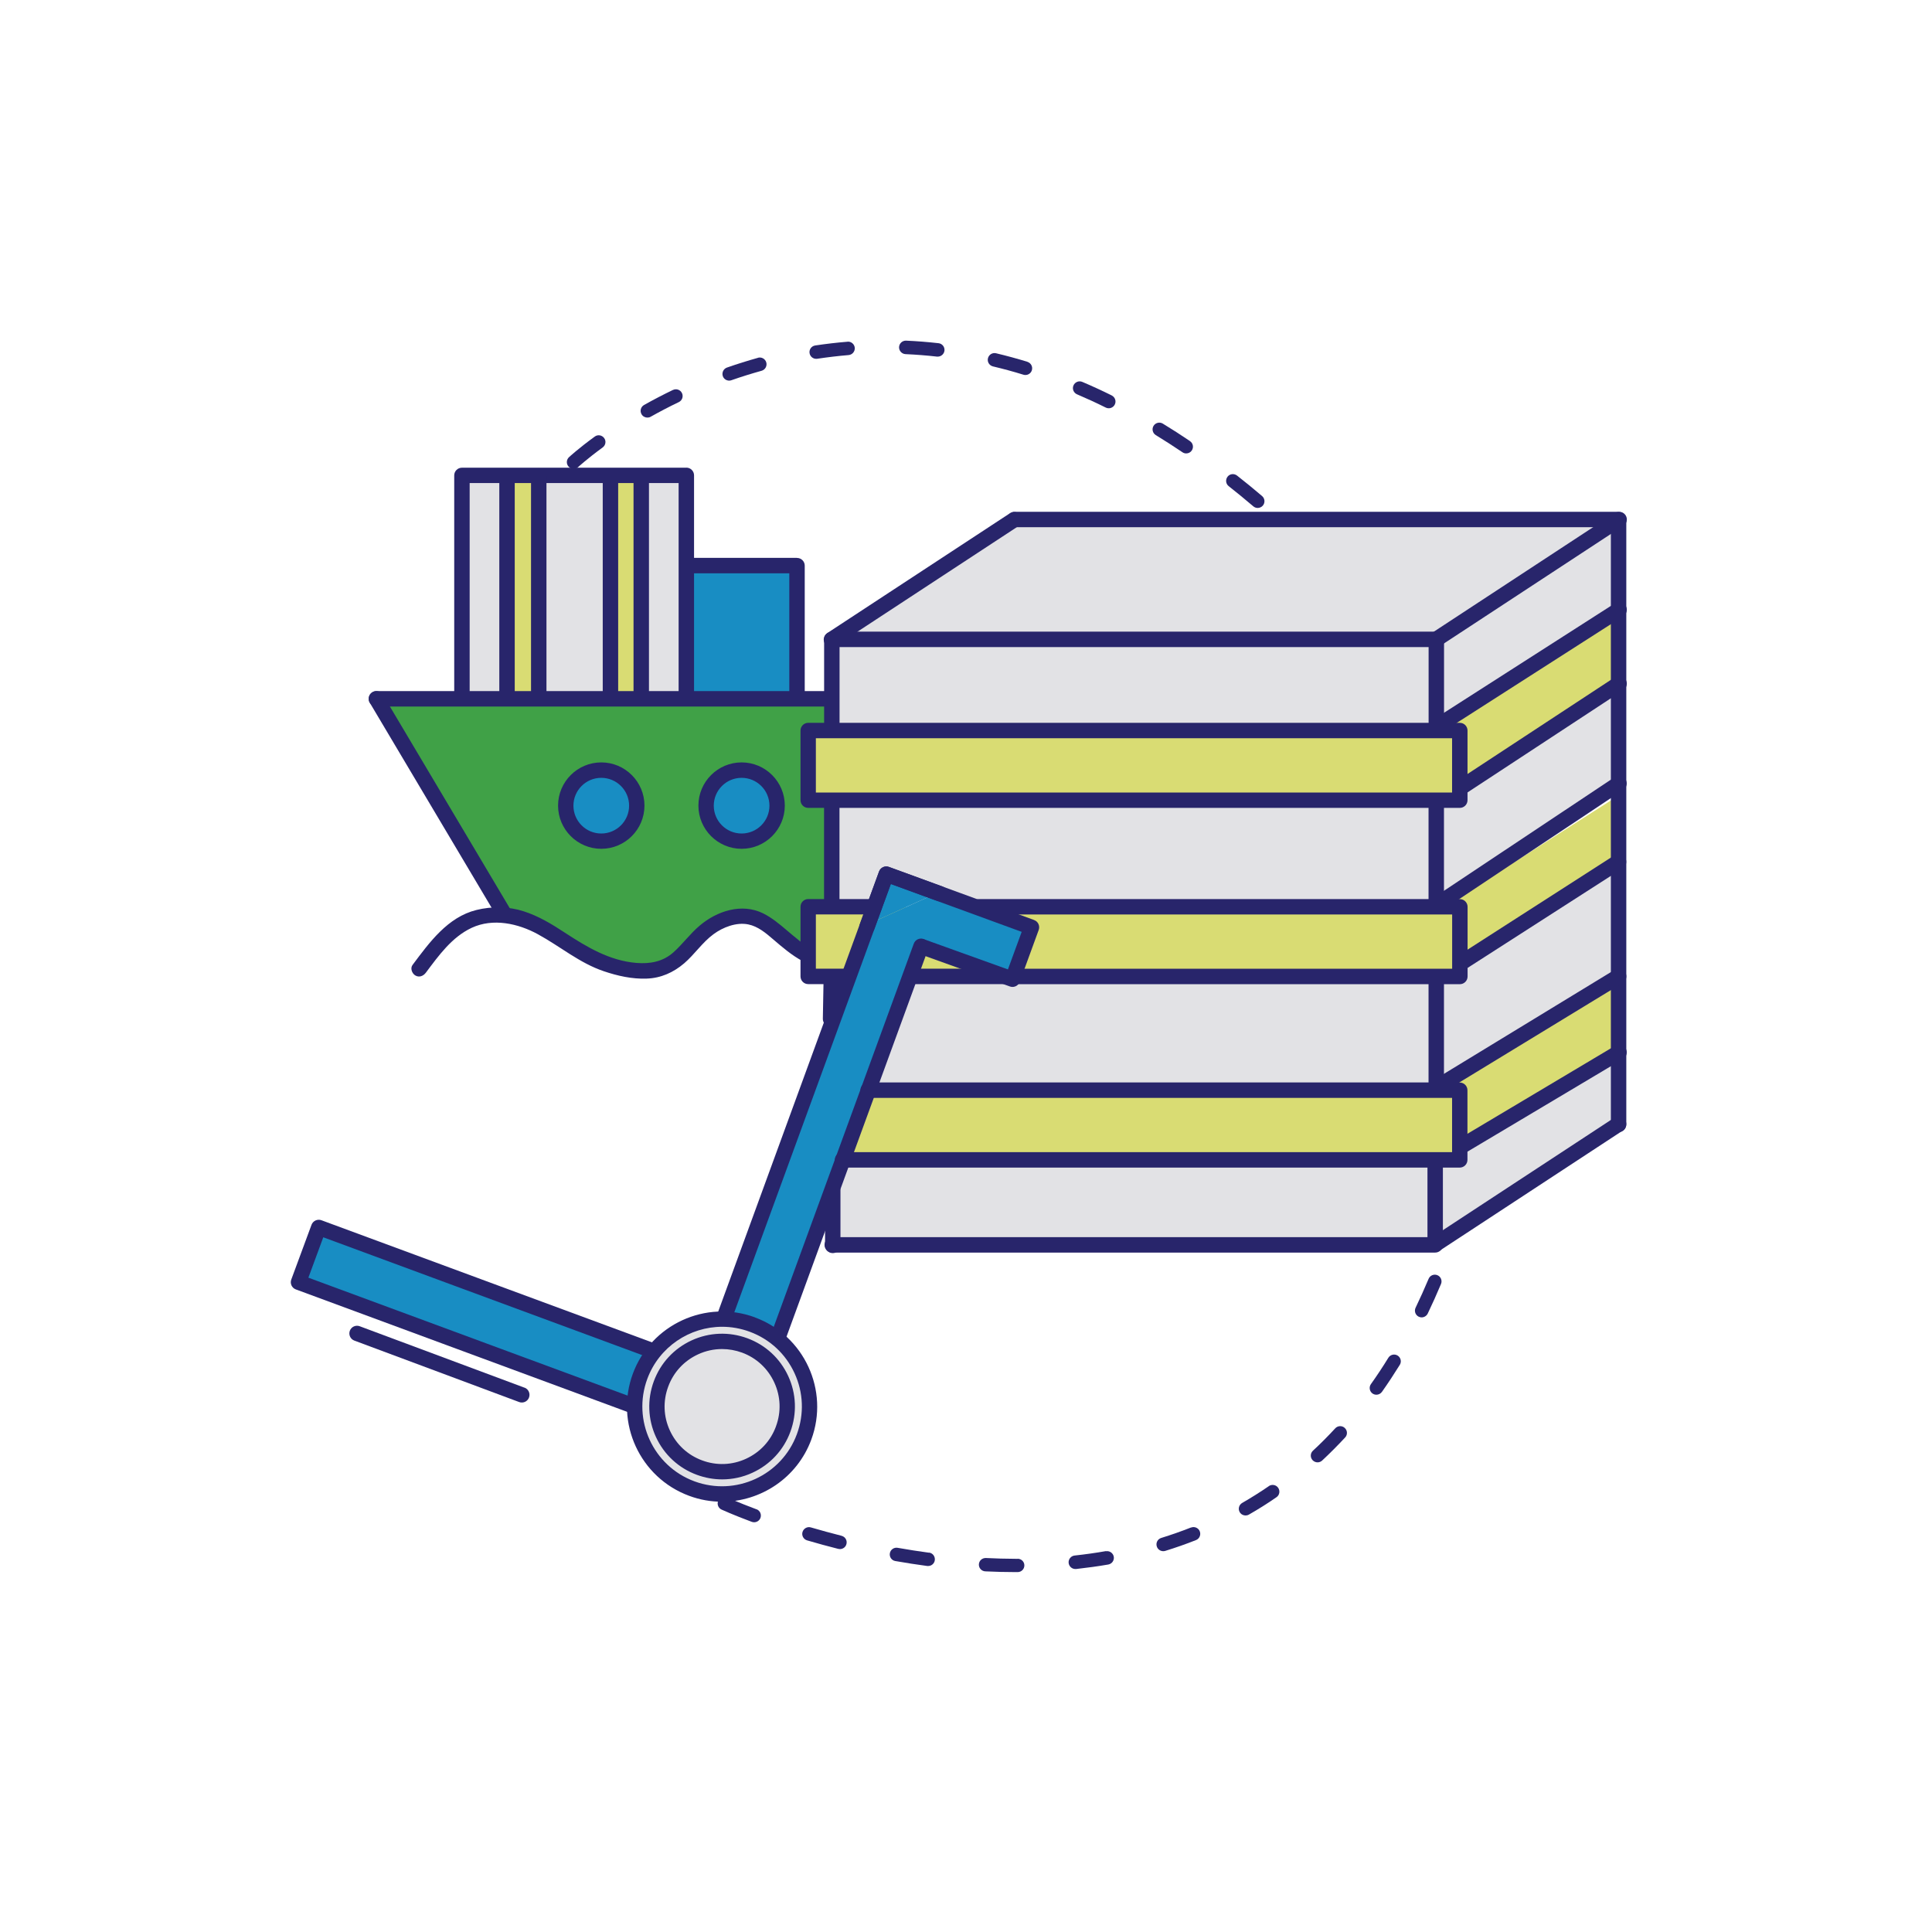 <?xml version="1.0" encoding="UTF-8"?>
<svg xmlns="http://www.w3.org/2000/svg" id="Layer_1" data-name="Layer 1" version="1.1" viewBox="0 0 288 288">
  <defs>
    <style>
      .cls-1 {
        fill: #d9dc73;
      }

      .cls-1, .cls-2, .cls-3, .cls-4, .cls-5 {
        stroke-width: 0px;
      }

      .cls-2 {
        fill: #e2e2e5;
      }

      .cls-3 {
        fill: #40a147;
      }

      .cls-4 {
        fill: #28256b;
      }

      .cls-5 {
        fill: #188dc3;
      }
    </style>
  </defs>
  <polygon class="cls-5" points="102.31 103.48 118.72 103.32 118.72 83.93 102.53 83.93 102.31 103.48"></polygon>
  <rect class="cls-5" x="66.48" y="169.77" width="8.7" height="52.92" transform="translate(-137.79 194.68) rotate(-69.73)"></rect>
  <circle class="cls-2" cx="107.64" cy="209.67" r="13.03"></circle>
  <g>
    <polygon class="cls-3" points="56.11 104.24 56.15 104.24 56.11 104.16 56.11 104.24"></polygon>
    <path class="cls-3" d="M56.15,104.24l19.12,32.5c15.26,6.99,21.83,14.01,29.98,1.4,4.14-3.92,10.81-.83,18.78,5.81l-.88-39.71H56.15Z"></path>
  </g>
  <path class="cls-5" d="M110.55,114.8c-2.92,0-5.3,2.37-5.3,5.3s2.37,5.3,5.3,5.3,5.3-2.37,5.3-5.3-2.37-5.3-5.3-5.3Z"></path>
  <path class="cls-5" d="M89.63,114.8c-2.92,0-5.3,2.37-5.3,5.3s2.37,5.3,5.3,5.3,5.3-2.37,5.3-5.3-2.37-5.3-5.3-5.3Z"></path>
  <polygon class="cls-2" points="68.78 103.78 102.23 103.48 102.23 70.95 68.78 70.95 68.78 103.78"></polygon>
  <g>
    <polygon class="cls-2" points="123.91 108.52 123.94 95.38 123.91 95.38 123.91 108.52"></polygon>
    <polygon class="cls-2" points="241.28 77.47 241.21 77.51 241.36 77.51 241.28 77.47"></polygon>
    <polygon class="cls-2" points="151.17 77.47 123.91 95.34 123.91 95.38 214.02 95.38 214.02 108.36 214.04 95.34 241.21 77.51 151.25 77.51 151.17 77.47"></polygon>
  </g>
  <rect class="cls-2" x="123.91" y="95.38" width="90.1" height="12.98"></rect>
  <rect class="cls-2" x="123.91" y="119.66" width="90.1" height="15.27"></rect>
  <rect class="cls-2" x="123.91" y="145.93" width="90.1" height="16.19"></rect>
  <rect class="cls-2" x="125.29" y="172.96" width="88.58" height="12.68"></rect>
  <polygon class="cls-2" points="214.02 107.29 241.36 90.9 241.36 77.44 214.02 96.45 214.02 107.29"></polygon>
  <polygon class="cls-2" points="214.02 134.94 241.36 116.78 241.36 101.91 214.02 119.82 214.02 134.94"></polygon>
  <polygon class="cls-2" points="214.02 162.58 241.36 145.55 241.36 128.47 214.02 145.93 214.02 162.58"></polygon>
  <polygon class="cls-2" points="213.87 185.49 241.28 167.57 241.36 156.87 213.87 173.12 213.87 185.49"></polygon>
  <rect class="cls-1" x="120.4" y="108.97" width="97.13" height="10.38"></rect>
  <rect class="cls-1" x="120.4" y="135.24" width="97.13" height="10.38"></rect>
  <rect class="cls-1" x="126.66" y="162.43" width="91.02" height="10.38"></rect>
  <g>
    <polygon class="cls-5" points="139.47 133.22 131.51 130.31 139.47 133.22 139.47 133.22"></polygon>
    <polygon class="cls-5" points="139.47 133.22 131.51 130.31 128.65 138.12 139.47 133.22"></polygon>
    <polygon class="cls-5" points="128.65 138.12 131.51 130.31 107.37 196.36 115.45 199.15 136.69 141.06 136.84 141.11 150.34 145.97 153.17 138.22 139.47 133.22 128.65 138.12"></polygon>
  </g>
  <polygon class="cls-1" points="214.02 119.36 241.36 101.91 241.36 90.9 214.02 108.36 214.02 119.36"></polygon>
  <polygon class="cls-1" points="214.02 147 241.36 129.55 241.36 118.54 214.02 136 214.02 147"></polygon>
  <polygon class="cls-1" points="214.02 174.49 241.36 157.04 241.36 146.03 214.02 163.49 214.02 174.49"></polygon>
  <rect class="cls-1" x="75.5" y="70.95" width="4.73" height="32.83"></rect>
  <rect class="cls-1" x="91.08" y="71.56" width="4.73" height="32.83"></rect>
  <path class="cls-4" d="M123.99,118.52c-.63,0-1.15.51-1.15,1.15v15.27c0,.63.51,1.15,1.15,1.15s1.15-.51,1.15-1.15v-15.27c0-.63-.51-1.15-1.15-1.15Z"></path>
  <path class="cls-4" d="M123.94,144.79c-.63-.01-1.15.49-1.17,1.12l-.11,5.96c-.01.63.49,1.15,1.12,1.17,0,0,.01,0,.02,0,.62,0,1.13-.5,1.14-1.12l.11-5.96c.01-.63-.49-1.15-1.12-1.17Z"></path>
  <path class="cls-4" d="M241.28,76.37c-.63,0-1.15.51-1.15,1.15v90.1c0,.63.51,1.15,1.15,1.15s1.15-.51,1.15-1.15v-90.1c0-.63-.51-1.15-1.15-1.15Z"></path>
  <g>
    <path class="cls-4" d="M123.15,103.02H56.11c-.63,0-1.15.51-1.15,1.15s.51,1.15,1.15,1.15h67.04c.63,0,1.15-.51,1.15-1.15s-.51-1.15-1.15-1.15Z"></path>
    <path class="cls-4" d="M57.09,103.58c-.32-.54-1.03-.72-1.57-.4-.54.32-.72,1.03-.4,1.57l18.91,31.82c.21.36.6.56.99.56.2,0,.4-.05.58-.16.54-.32.72-1.03.4-1.57l-18.91-31.82Z"></path>
  </g>
  <path class="cls-4" d="M102.31,69.72h-33.45c-.63,0-1.15.51-1.15,1.15v32.91c0,.63.51,1.15,1.15,1.15s1.15-.51,1.15-1.15v-31.77h31.15v31.46c0,.63.51,1.15,1.15,1.15s1.15-.51,1.15-1.15v-32.61c0-.63-.51-1.15-1.15-1.15Z"></path>
  <path class="cls-4" d="M118.8,83.16h-16.26c-.63,0-1.15.51-1.15,1.15s.51,1.15,1.15,1.15h15.12v18.33c0,.63.51,1.15,1.15,1.15s1.15-.51,1.15-1.15v-19.47c0-.63-.51-1.15-1.15-1.15Z"></path>
  <path class="cls-4" d="M89.63,113.65c-3.55,0-6.44,2.89-6.44,6.44s2.89,6.44,6.44,6.44,6.44-2.89,6.44-6.44-2.89-6.44-6.44-6.44ZM89.63,124.25c-2.29,0-4.15-1.86-4.15-4.15s1.86-4.15,4.15-4.15,4.15,1.86,4.15,4.15-1.86,4.15-4.15,4.15Z"></path>
  <path class="cls-4" d="M110.55,113.65c-3.55,0-6.44,2.89-6.44,6.44s2.89,6.44,6.44,6.44,6.44-2.89,6.44-6.44-2.89-6.44-6.44-6.44ZM110.55,124.25c-2.29,0-4.15-1.86-4.15-4.15s1.86-4.15,4.15-4.15,4.15,1.86,4.15,4.15-1.86,4.15-4.15,4.15Z"></path>
  <path class="cls-4" d="M75.58,69.8c-.63,0-1.15.51-1.15,1.15v32.83c0,.63.51,1.15,1.15,1.15s1.15-.51,1.15-1.15v-32.83c0-.63-.51-1.15-1.15-1.15Z"></path>
  <path class="cls-4" d="M80.31,69.8c-.63,0-1.15.51-1.15,1.15v32.83c0,.63.51,1.15,1.15,1.15s1.15-.51,1.15-1.15v-32.83c0-.63-.51-1.15-1.15-1.15Z"></path>
  <path class="cls-4" d="M91,69.8c-.63,0-1.15.51-1.15,1.15v32.38c0,.63.51,1.15,1.15,1.15s1.15-.51,1.15-1.15v-32.38c0-.63-.51-1.15-1.15-1.15Z"></path>
  <path class="cls-4" d="M95.59,69.8c-.63,0-1.15.51-1.15,1.15v32.38c0,.63.51,1.15,1.15,1.15s1.15-.51,1.15-1.15v-32.38c0-.63-.51-1.15-1.15-1.15Z"></path>
  <path class="cls-4" d="M120.8,141.28c-2.58-1.39-4.43-3.83-7.05-5.13-3.18-1.57-6.89-.35-9.46,1.84-1.42,1.2-2.52,2.74-3.91,3.98-1.56,1.39-3.49,1.74-5.52,1.57-4.01-.33-7.38-2.37-10.66-4.51-1.93-1.27-3.91-2.47-6.12-3.18-2.24-.73-4.77-.77-7.06-.2-4.29,1.06-7.01,4.84-9.52,8.19-.38.5-.08,1.28.41,1.57.58.34,1.19.09,1.57-.41,1.91-2.55,3.87-5.3,6.83-6.69,3.19-1.49,6.94-.65,9.88.96,3.32,1.81,6.2,4.29,9.82,5.51,2.03.69,4.22,1.18,6.37,1.1,2.14-.07,4-.91,5.61-2.28,1.56-1.34,2.71-3.12,4.37-4.34,1.4-1.04,3.42-1.82,5.18-1.46,1.45.29,2.64,1.3,3.73,2.24,1.38,1.18,2.76,2.37,4.37,3.23,1.3.7,2.46-1.28,1.16-1.98Z"></path>
  <path class="cls-4" d="M214.1,144.79c-.63,0-1.15.51-1.15,1.15v16.19c0,.63.51,1.15,1.15,1.15s1.15-.51,1.15-1.15v-16.19c0-.63-.51-1.15-1.15-1.15Z"></path>
  <path class="cls-4" d="M214.1,118.67c-.63,0-1.15.51-1.15,1.15v15.12c0,.63.51,1.15,1.15,1.15s1.15-.51,1.15-1.15v-15.12c0-.63-.51-1.15-1.15-1.15Z"></path>
  <path class="cls-4" d="M240.65,166.61l-27.24,17.87c-.53.35-.68,1.06-.33,1.59.22.34.59.52.96.52.22,0,.43-.06.63-.19l27.24-17.87c.53-.35.68-1.06.33-1.59-.35-.53-1.06-.68-1.59-.33Z"></path>
  <path class="cls-4" d="M240.74,89.93l-27.26,17.46c-.53.34-.69,1.05-.35,1.58.22.34.59.53.97.53.21,0,.43-.06.62-.18l27.26-17.46c.53-.34.69-1.05.35-1.58-.34-.53-1.05-.69-1.58-.35Z"></path>
  <path class="cls-4" d="M240.72,115.83l-27.26,18.15c-.53.35-.67,1.06-.32,1.59.22.33.58.51.95.51.22,0,.44-.06.63-.19l27.26-18.15c.53-.35.67-1.06.32-1.59-.35-.53-1.06-.67-1.59-.32Z"></path>
  <path class="cls-4" d="M240.69,144.57l-27.19,16.57c-.54.33-.71,1.03-.38,1.57.22.35.59.55.98.55.2,0,.41-.05.6-.17l27.19-16.57c.54-.33.71-1.03.38-1.57-.33-.54-1.03-.71-1.57-.38Z"></path>
  <path class="cls-4" d="M240.73,100.95l-23.48,15.42c-.53.35-.68,1.06-.33,1.59.22.33.59.52.96.52.22,0,.43-.06.63-.19l23.48-15.42c.53-.35.68-1.06.33-1.59-.35-.53-1.06-.68-1.59-.33Z"></path>
  <path class="cls-4" d="M240.66,127.5l-23.4,15.03c-.53.34-.69,1.05-.34,1.58.22.34.59.53.96.53.21,0,.43-.06.62-.18l23.4-15.03c.53-.34.69-1.05.34-1.58-.34-.53-1.05-.69-1.58-.34Z"></path>
  <path class="cls-4" d="M240.77,155.89l-23.48,13.99c-.54.32-.72,1.03-.4,1.57.21.36.59.56.98.56.2,0,.4-.05.59-.16l23.48-13.99c.54-.32.72-1.03.4-1.57-.32-.54-1.03-.72-1.57-.4Z"></path>
  <g>
    <g>
      <path class="cls-4" d="M150.55,76.51l-27.24,17.87c-.53.35-.68,1.06-.33,1.59.22.34.59.52.96.52.22,0,.43-.06.63-.19l27.24-17.87c.53-.35.68-1.06.33-1.59-.35-.53-1.06-.68-1.59-.33Z"></path>
      <g>
        <path class="cls-4" d="M240.65,76.51l-27.24,17.87c-.53.35-.68,1.06-.33,1.59.22.34.59.52.96.52.22,0,.43-.06.63-.19l27.24-17.87c.53-.35.68-1.06.33-1.59-.35-.53-1.06-.68-1.59-.33Z"></path>
        <path class="cls-4" d="M241.36,76.29h-90.1c-.63,0-1.15.51-1.15,1.15s.51,1.15,1.15,1.15h90.1c.63,0,1.15-.51,1.15-1.15s-.51-1.15-1.15-1.15Z"></path>
      </g>
    </g>
    <path class="cls-4" d="M214.1,94.16h-90.1c-.63,0-1.15.51-1.15,1.15v13.21c0,.63.51,1.15,1.15,1.15s1.15-.51,1.15-1.15v-12.06h87.81v11.91c0,.63.51,1.15,1.15,1.15s1.15-.51,1.15-1.15v-13.06c0-.63-.51-1.15-1.15-1.15Z"></path>
  </g>
  <path class="cls-4" d="M213.94,171.97c-.63,0-1.15.51-1.15,1.15v11.3h-88.73c-.63,0-1.15.51-1.15,1.15s.51,1.15,1.15,1.15h89.88c.63,0,1.15-.51,1.15-1.15v-12.45c0-.63-.51-1.15-1.15-1.15Z"></path>
  <path class="cls-4" d="M217.61,107.75h-97.13c-.63,0-1.15.51-1.15,1.15v10.38c0,.63.51,1.15,1.15,1.15h97.13c.63,0,1.15-.51,1.15-1.15v-10.38c0-.63-.51-1.15-1.15-1.15ZM216.46,118.14h-94.84v-8.09h94.84v8.09Z"></path>
  <path class="cls-4" d="M130.33,134.02h-9.85c-.63,0-1.15.51-1.15,1.15v10.38c0,.63.51,1.15,1.15,1.15h5.57c.63,0,1.15-.51,1.15-1.15s-.51-1.15-1.15-1.15h-4.43v-8.09h8.7c.63,0,1.15-.51,1.15-1.15s-.51-1.15-1.15-1.15Z"></path>
  <path class="cls-4" d="M149.57,144.4h-13.59c-.63,0-1.15.51-1.15,1.15s.51,1.15,1.15,1.15h13.59c.63,0,1.15-.51,1.15-1.15s-.51-1.15-1.15-1.15Z"></path>
  <path class="cls-4" d="M217.61,134.02h-71.7c-.63,0-1.15.51-1.15,1.15s.51,1.15,1.15,1.15h70.56v8.09h-65.21c-.63,0-1.15.51-1.15,1.15s.51,1.15,1.15,1.15h66.36c.63,0,1.15-.51,1.15-1.15v-10.38c0-.63-.51-1.15-1.15-1.15Z"></path>
  <path class="cls-4" d="M217.61,161.36h-88.2c-.63,0-1.15.51-1.15,1.15s.51,1.15,1.15,1.15h87.05v8.09h-90.87c-.63,0-1.15.51-1.15,1.15s.51,1.15,1.15,1.15h92.01c.63,0,1.15-.51,1.15-1.15v-10.38c0-.63-.51-1.15-1.15-1.15Z"></path>
  <path class="cls-4" d="M124.14,176.25c-.63,0-1.15.51-1.15,1.15v8.25c0,.63.51,1.15,1.15,1.15s1.15-.51,1.15-1.15v-8.25c0-.63-.51-1.15-1.15-1.15Z"></path>
  <path class="cls-4" d="M112.55,196.38c-7.33-2.71-15.5,1.05-18.21,8.39-2.71,7.33,1.05,15.5,8.39,18.21,1.61.6,3.27.88,4.9.88,5.77,0,11.2-3.55,13.31-9.26,2.71-7.33-1.05-15.5-8.39-18.21ZM119.86,214.2h0,0ZM118.79,213.79c-2.27,6.15-9.12,9.3-15.27,7.03-6.15-2.27-9.3-9.12-7.03-15.27,1.77-4.79,6.33-7.77,11.16-7.77,1.36,0,2.75.24,4.11.74,2.98,1.1,5.35,3.29,6.68,6.18,1.33,2.88,1.45,6.11.35,9.09Z"></path>
  <path class="cls-4" d="M111.4,199.49c-2.72-1-5.67-.89-8.3.32-2.63,1.21-4.64,3.38-5.64,6.1-1,2.72-.89,5.67.32,8.3,1.21,2.63,3.38,4.64,6.1,5.64,1.23.45,2.5.68,3.77.68,1.55,0,3.09-.33,4.53-1,2.63-1.21,4.64-3.38,5.64-6.1,1-2.72.89-5.67-.32-8.3-1.21-2.63-3.38-4.64-6.1-5.64ZM115.67,212.64c-.79,2.15-2.37,3.85-4.45,4.81-2.08.96-4.4,1.05-6.55.25-2.15-.79-3.85-2.37-4.81-4.45-.96-2.08-1.05-4.4-.25-6.55.79-2.15,2.37-3.85,4.45-4.81,1.14-.53,2.36-.79,3.58-.79,1,0,2,.18,2.97.53,2.15.79,3.85,2.37,4.81,4.45.96,2.08,1.05,4.4.25,6.55Z"></path>
  <path class="cls-4" d="M97.56,200.24l-49.64-18.34c-.28-.11-.6-.09-.88.03-.28.13-.49.36-.6.64l-3.02,8.17c-.22.59.08,1.25.68,1.47l49.64,18.34c.13.05.26.07.4.07.47,0,.9-.29,1.07-.75.22-.59-.08-1.25-.68-1.47l-48.56-17.94,2.22-6.02,48.56,17.94c.59.22,1.25-.08,1.47-.68.22-.59-.08-1.25-.68-1.47Z"></path>
  <g>
    <g>
      <path class="cls-4" d="M137.69,139.98c-.59-.22-1.25.09-1.47.68l-21.23,58.09c-.22.59.09,1.25.68,1.47.13.05.26.07.39.07.47,0,.91-.29,1.08-.75l21.23-58.09c.22-.59-.09-1.25-.68-1.47Z"></path>
      <path class="cls-4" d="M140.47,132.14l-7.96-2.91c-.59-.22-1.25.09-1.47.68l-24.14,66.05c-.22.59.09,1.25.68,1.47.13.05.26.07.39.07.47,0,.91-.29,1.08-.75l23.75-64.98,6.89,2.52c.59.22,1.25-.09,1.47-.68s-.09-1.25-.68-1.47Z"></path>
    </g>
    <path class="cls-4" d="M154.17,137.15l-21.66-7.92c-.59-.22-1.25.09-1.47.68l-2.86,7.82c-.22.59.09,1.25.68,1.47.59.22,1.25-.09,1.47-.68l2.46-6.74,19.51,7.13-2.05,5.6-12.43-4.47c-.6-.21-1.25.1-1.47.69-.21.6.1,1.25.69,1.47l13.5,4.85c.13.05.26.07.39.07.47,0,.91-.29,1.08-.75l2.83-7.75c.1-.29.09-.6-.04-.88-.13-.28-.36-.49-.65-.59Z"></path>
  </g>
  <path class="cls-4" d="M78.19,206.86l-24.57-9.16c-.59-.22-1.25.08-1.47.67-.22.59.08,1.25.67,1.47l24.57,9.16c.13.05.27.07.4.07.46,0,.9-.28,1.07-.75.22-.59-.08-1.25-.67-1.47Z"></path>
  <g>
    <path class="cls-4" d="M138.49,231.46c-1.54-.21-3.12-.45-4.68-.73-.54-.1-1.07.27-1.16.81-.1.55.27,1.07.81,1.16,1.59.28,3.2.53,4.77.74.05,0,.09,0,.13,0,.5,0,.93-.37.99-.87.07-.55-.31-1.06-.86-1.13Z"></path>
    <path class="cls-4" d="M151.71,232.37h-.35c-1.44,0-2.91-.05-4.39-.12-.55-.02-1.02.39-1.05.94s.4,1.02.95,1.05c1.5.07,3.01.11,4.48.11h.35c.55,0,1-.44,1-1,0-.55-.45-.99-1-.99Z"></path>
    <path class="cls-4" d="M164.86,231.22c-1.52.27-3.09.49-4.67.66-.55.06-.95.56-.89,1.11.06.51.49.9,1,.9.04,0,.07,0,.11,0,1.62-.18,3.23-.4,4.8-.67.55-.1.91-.62.82-1.16-.1-.55-.62-.91-1.16-.82Z"></path>
    <path class="cls-4" d="M125.46,228.94c-1.53-.39-3.07-.81-4.58-1.25-.53-.16-1.09.15-1.25.68-.16.53.15,1.09.68,1.25,1.54.45,3.1.88,4.65,1.27.08.02.17.03.25.03.45,0,.86-.3.97-.76.14-.54-.19-1.08-.73-1.22Z"></path>
    <path class="cls-4" d="M112.77,224.99c-2.76-1.03-4.36-1.77-4.37-1.78-.5-.23-1.1-.01-1.33.49-.23.5-.01,1.1.49,1.33.07.03,1.67.77,4.51,1.83.12.04.24.06.35.06.41,0,.79-.25.94-.65.19-.52-.07-1.1-.59-1.29Z"></path>
    <path class="cls-4" d="M208.34,202.07c-.47-.29-1.09-.14-1.38.33-.83,1.35-1.7,2.67-2.6,3.93-.32.45-.21,1.08.24,1.4.18.12.38.18.58.18.31,0,.62-.15.82-.42.92-1.3,1.81-2.66,2.67-4.04.29-.47.14-1.09-.33-1.38Z"></path>
    <path class="cls-4" d="M199.04,212.92c-1.07,1.16-2.18,2.28-3.32,3.33-.41.38-.43,1.01-.05,1.42.2.21.47.32.74.32.24,0,.49-.09.68-.27,1.17-1.09,2.32-2.25,3.43-3.44.38-.41.35-1.04-.06-1.42-.41-.38-1.04-.35-1.42.06Z"></path>
    <path class="cls-4" d="M177.54,227.7c-1.44.57-2.93,1.09-4.44,1.56-.53.16-.83.73-.66,1.26.13.43.53.71.96.71.1,0,.2-.01.3-.04,1.55-.48,3.1-1.02,4.58-1.61.52-.2.77-.79.57-1.3-.2-.52-.79-.77-1.3-.57Z"></path>
    <path class="cls-4" d="M214.27,190.09c-.51-.21-1.1.03-1.31.54-.62,1.47-1.27,2.92-1.94,4.31-.24.5-.03,1.1.47,1.34.14.07.29.1.43.1.37,0,.73-.21.91-.57.68-1.42,1.35-2.91,1.98-4.41.21-.51-.03-1.1-.54-1.31Z"></path>
    <path class="cls-4" d="M189.14,221.54c-1.28.88-2.62,1.72-3.97,2.5-.48.28-.65.89-.37,1.37.19.32.52.5.87.5.17,0,.34-.04.5-.13,1.4-.8,2.79-1.67,4.11-2.59.46-.31.57-.94.26-1.4-.31-.46-.94-.57-1.4-.26Z"></path>
  </g>
  <g>
    <path class="cls-4" d="M100.31,58.13c-1.45.7-2.9,1.45-4.3,2.24-.48.27-.66.88-.38,1.37.18.33.53.51.88.51.17,0,.34-.04.49-.13,1.37-.77,2.77-1.5,4.19-2.18.5-.24.71-.84.47-1.34-.24-.5-.84-.71-1.34-.47Z"></path>
    <path class="cls-4" d="M126.34,50.94c-1.6.13-3.22.32-4.82.56-.55.08-.93.6-.84,1.14.08.5.5.85.99.85.05,0,.1,0,.15-.01,1.55-.23,3.12-.42,4.68-.55.55-.05.96-.53.92-1.08-.05-.55-.53-.96-1.08-.92Z"></path>
    <path class="cls-4" d="M112.99,53.34c-1.54.43-3.1.92-4.62,1.45-.52.18-.8.76-.62,1.28.14.41.53.67.95.67.11,0,.22-.02.33-.06,1.48-.52,3-.99,4.5-1.41.53-.15.85-.7.7-1.24-.15-.53-.7-.85-1.24-.7Z"></path>
    <path class="cls-4" d="M88.66,65.08c-2.46,1.79-3.78,3.02-3.84,3.07-.41.38-.43,1.01-.05,1.42.2.21.47.32.74.32.24,0,.49-.09.68-.27.01-.01,1.3-1.2,3.65-2.92.45-.33.55-.96.22-1.4-.33-.45-.96-.55-1.4-.22Z"></path>
    <path class="cls-4" d="M188.13,73.94c-1.23-1.05-2.49-2.08-3.73-3.05-.44-.34-1.07-.27-1.41.17-.34.44-.27,1.07.17,1.41,1.22.96,2.45,1.97,3.67,3.01.19.16.42.24.65.24.28,0,.57-.12.77-.35.36-.42.31-1.06-.11-1.42Z"></path>
    <path class="cls-4" d="M165.73,58.95c-1.45-.72-2.93-1.4-4.39-2.02-.51-.22-1.1.02-1.32.53-.22.51.02,1.1.53,1.32,1.43.61,2.87,1.27,4.29,1.98.14.07.29.1.44.1.37,0,.73-.21.9-.56.25-.5.04-1.1-.46-1.35Z"></path>
    <path class="cls-4" d="M139.9,51.16c-1.6-.18-3.23-.31-4.83-.38-.56-.02-1.02.41-1.05.96-.02.55.41,1.02.96,1.05,1.56.07,3.14.19,4.7.37.04,0,.08,0,.11,0,.5,0,.94-.38,1-.89.06-.55-.33-1.05-.89-1.11Z"></path>
    <path class="cls-4" d="M177.4,65.76c-1.34-.91-2.71-1.79-4.06-2.61-.47-.29-1.09-.14-1.38.33-.29.47-.14,1.09.33,1.38,1.33.81,2.66,1.67,3.98,2.56.17.12.37.17.56.17.32,0,.64-.15.83-.44.31-.46.19-1.08-.27-1.39Z"></path>
    <path class="cls-4" d="M153.16,53.93c-1.55-.47-3.12-.9-4.68-1.27-.54-.13-1.08.21-1.21.75-.13.54.21,1.08.75,1.21,1.51.36,3.04.77,4.55,1.24.1.03.2.04.29.04.43,0,.83-.28.96-.71.16-.53-.14-1.09-.67-1.25Z"></path>
  </g>
</svg>
